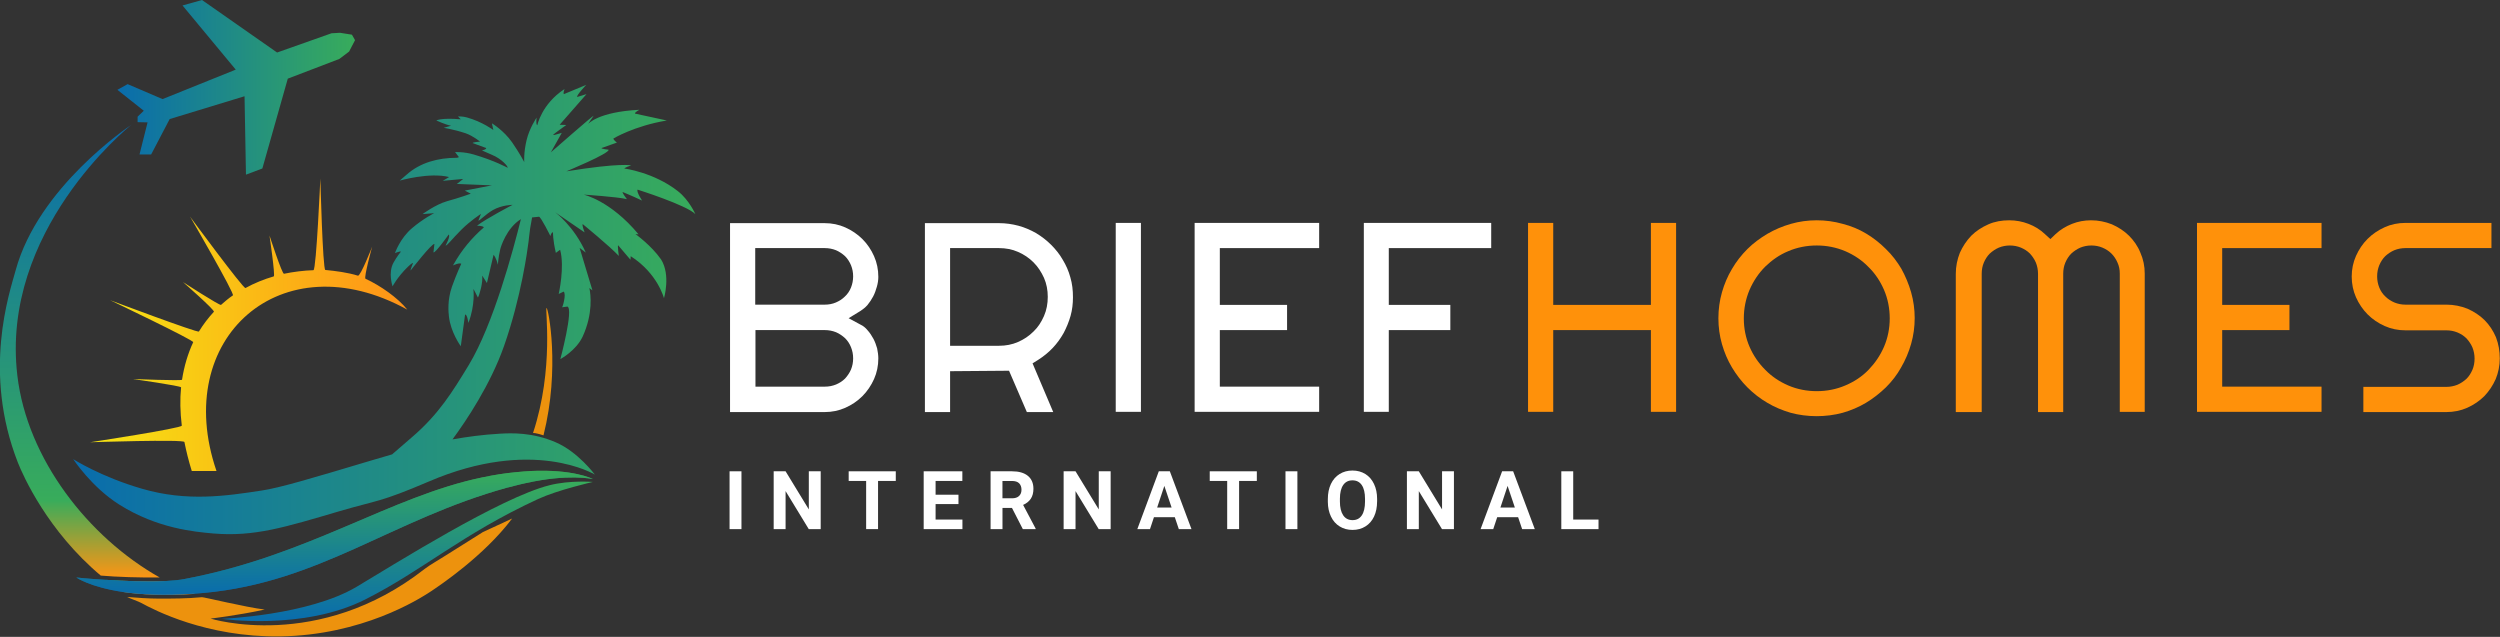 <svg width="1052" height="268" viewBox="0 0 1052 268" fill="none" xmlns="http://www.w3.org/2000/svg">
<rect x="0" y="0" width="1052" height="268" fill="#333333" stroke="none"/>
<g clip-path="url(#clip0_10_63)">
<path d="M68.4 41.7L99.2 29.3L76.8 2.3L85 0L116.6 22.1L139.5 14L143.1 13.8L148.1 14.6L149.4 16.9L146.9 21.7L142.8 24.8L121.1 33.1L110.4 70.9L103.5 73.5L102.9 40.5L71.4 50.1L63.6 65H58.7L62.1 51.5L57.9 51.4V49.1L60.5 46.6L49.4 37.8L53.7 35.4L68.4 41.7Z" fill="url(#paint0_linear_10_63)"/>
<path d="M51.8 249.1C49.3 247.5 46.9 245.7 44.6 244C52.2 244.5 61.8 244.9 69.7 244.5C70.9 245.1 72.4 245.8 74.3 246.7C75 247 75.7 247.3 76.5 247.7C78.2 248.4 80 249.1 82.1 249.9C69.2 250.8 59.3 250.2 51.8 249.1Z" fill="url(#paint1_linear_10_63)"/>
<path d="M67.2 243C37.2 226.1 11.4 193.1 7.3 158C0.1 97.2 53.7 53.8 55.3 52.5C54 53.4 16.1 78.8 6.6 113.7C3.9 123.5 -7.4 156.5 7.5 194.6C9.7 200.2 20.1 223.5 42.4 242.2C49 242.8 59.1 243.1 67.2 243Z" fill="url(#paint2_linear_10_63)"/>
<path d="M203.2 223.9L187.3 233.9C184.7 235.6 181.2 237.5 178.7 239.4C133.9 274.5 88.6 260.3 88.6 260.3C88.6 260.3 99.8 259 111.4 256.5C103.7 255.6 85.6 251.2 85 251.3C78.9 251.9 72 251.9 67 251.9C62.3 251.9 57.3 251.5 53.5 251.2C54.3 251.7 58.6 253.2 59.4 253.7C64.7 256.6 86.8 268.2 117.8 267.8C152.4 267.3 176.2 252.2 181.1 249C185 246.4 203.6 234 215.5 218.2C208.6 221.4 203.2 223.9 203.2 223.9Z" fill="#ED920D"/>
<path d="M230 129.6C229.2 129.6 233.3 154.9 224.3 182.2C225.1 182.1 227.9 182.9 228.7 183.2C235.8 155 230.7 129.6 230 129.6Z" fill="#ED920D"/>
<path opacity="0.68" d="M249.5 201.6C248.9 201.5 239.2 199.3 221.2 203.3C219.7 203.6 218.2 204 216.6 204.4C215.5 204.7 214.5 205 213.4 205.2C164.9 218.6 134.7 245 85.8 249.5C84.5 249.6 83.3 249.7 82 249.8C69.2 250.7 59.2 250.2 51.7 249.1C37.7 247 32.1 243 32.1 243C32.1 243 37.4 243.6 44.6 244C52.2 244.5 61.8 244.9 69.7 244.5C72.8 244.3 75.6 244.1 77.9 243.6C129.8 233.8 164.1 209 202.9 200.9C208.1 199.8 212.8 199.1 217.1 198.7C219.3 198.5 221.4 198.3 223.4 198.2C240.9 197.4 249 201.3 249.5 201.6Z" fill="url(#paint3_linear_10_63)"/>
<path d="M249.5 202.8C249.5 202.8 239.8 202 231.2 204.2C210.5 209.4 166.2 237.3 150.1 246.9C129.8 259 93.3 260.4 93.3 260.4C93.3 260.4 127.6 265.5 153.8 252.2C178.1 239.9 194.2 224.9 226.4 210C234.9 206.1 249.5 202.8 249.5 202.8Z" fill="url(#paint4_linear_10_63)"/>
<path d="M267.4 98.5L268.7 98.6C256.8 84.3 245.6 81.9 245.6 81.9C245.6 81.9 259.7 82.8 263.8 83.8C263.8 83.8 261.7 81.1 262 80.8C262 80.8 265.5 82.2 270.2 84.4C270.2 84.4 267.7 80.7 268.3 79.8C268.3 79.8 288.9 86.3 292.6 90.1C292.6 90.1 290 84.1 285.2 80.4C275.1 72.5 262.7 70.9 262.7 70.9C262.7 70.9 263.1 70.4 265.6 69.6C265.6 69.6 261.3 68.4 238.3 72.1C238.3 72.1 256.5 64.6 256.1 63C256.1 63 253.1 62.7 253.1 62.3L259.6 60C259.6 60 258.2 59 258.1 58.3C258.1 58.3 266.8 53 280.6 50.7L267.2 47.8C267.1 47.1 269.2 46.2 269 46.2C251.4 47.1 247.6 52.2 247.5 52.1L249.8 48.7C249.6 48.5 231.8 64.1 231.8 64.1L236.4 55.9C236.4 55.9 232.9 57 232.8 56.8C232.6 56.5 238.3 52.7 238.3 52.6L235.5 52.5L246.8 39.6L242.9 40.8C242.4 40.2 246.7 35.7 246.7 35.7L237.3 39.6C236.8 39.1 237.7 37.4 237.5 37.5C227.9 43.8 226.1 52.7 226.1 52.7C225.4 52.4 225.8 49.5 225.8 49.5C225.8 49.5 222.8 53.9 221.6 58.9C220.3 64.3 220.6 68.2 220.6 68.2C220.6 68.2 218.8 64.7 215.5 59.9C211.9 54.8 207 51.9 207 51.9L207.6 54.7C207.6 54.7 202.9 51.2 196.4 49.4C194.7 48.9 192.7 49 192.7 49L193.9 50.2C185.5 49.5 183.6 50.7 183.6 50.7C183.6 50.7 187.8 52.6 189.8 52.9L186.7 53.8C186.7 53.8 190.9 54.4 196 56.1C199.1 57.2 202 59.6 202 59.6C202 59.6 198.9 59.8 198.9 60.2L204.6 62.3C204.6 63 202.8 63.3 202.8 63.3C202.8 63.3 205 64.3 206.9 65.1C211.1 66.8 213.9 70.1 213.6 70.6C213.6 70.6 208.2 67.6 199.3 65C195.2 63.8 191.5 64 191.5 64L193.1 66.1C193.1 66.1 192.7 66.4 192.1 66.4C184.4 66.4 176.8 68.4 171.1 73.5L168.2 76C168.2 76 180.7 72.4 189 74.5L186.3 76.1L194.9 75.3C194.9 75.3 192.2 77.5 192.2 77.4L207 78L195.6 80.2L198.1 81.5C198.1 81.5 193.8 83.1 188 84.7C183.2 86.1 177.8 90.1 177.8 90.1L182.7 89.7C182.7 89.7 178.1 92 173.4 96C168.3 100.3 166.2 106.5 166.2 106.5C166.2 106.5 168.4 105.6 168.7 105.9C168.7 105.9 166.9 108.1 165.6 110.5C163.2 114.8 165.2 120.5 165.2 120.5C165.2 120.5 167.1 116.7 171.6 112.3C172.1 111.8 173.5 110.5 173.8 110.7C173.8 110.7 172.6 113.7 172.8 113.8C172.8 113.8 181.9 102.1 182.8 102.7L182.4 106.2C183.2 106.6 188.8 98.7 188.8 98.7C189.7 99.3 187.5 103.3 187.5 103.3C188 103.6 190.2 100.6 194.1 96.7C197.9 92.9 202.4 90 202.4 90L201.3 92.8C201.7 93.1 204 90.4 207.4 88.4C211.3 86.2 215.7 86.2 215.7 86.2C215.7 86.2 204.2 92.2 200.7 95C200.7 95 203.2 94.9 203.6 95.7C198.5 100.1 194.2 105.3 190.9 111.2L190.6 111.7C190.6 111.7 193.4 110.4 194.1 111C194.1 111 192 115.5 190.2 120.6C188.2 126.3 188.7 131.3 188.9 133.1C189.6 139.8 193.9 145.7 193.9 145.7L195.7 132.4C196.6 132.1 197.1 135.9 197.1 135.9C200.1 128.1 199.2 121.6 199.2 121.6C199.3 121.6 201.1 125.2 201.1 125.2C201.8 124.1 203.3 118.7 202.9 116C202.9 115.9 204.9 119.1 204.9 119.1L207.7 107.2C207.7 107.2 208.8 108.4 209.5 111.4C209.5 111.4 209.7 108.2 210.5 104.9C210.7 104 213.1 96 219.2 92.2C216 105.1 207.6 136.6 197.2 153.7C190.5 164.7 184.6 174.4 173.2 184.1C170.1 186.8 167.3 189.2 165 191.2C161.9 192.1 158.9 193 155.8 193.9C130.4 201.5 117.6 205.3 110.2 206.4C94.7 208.8 78.5 211.1 59.9 205.7C42.5 200.7 30.8 193.2 30.8 193.2C30.8 193.2 38.6 205.1 50.3 212.4C66.2 222.4 81.9 223.8 89.9 224.5C107.1 225.9 119.8 221.9 142.9 215.1C158.9 210.4 159.7 211.5 180.5 202.6C224.3 183.8 250.3 199.7 250.3 199.7C250.3 199.7 243.2 190.1 233.8 186.1C224.1 181.9 215.3 182.2 210.3 182.5C203.2 182.9 196.6 183.8 190.4 184.9C196.3 176.9 206.4 161.8 212.1 145.6C219.4 124.8 222 104.9 222.4 101.8C222.6 100.3 222.7 98.7 223.1 96C223.4 94.3 223.7 92.8 223.9 91.5C225.5 91.3 226.8 91.2 226.8 91.2C227.6 91.2 231.6 99.3 231.6 99.3C231.6 99.3 232.1 97.5 232.7 97.8C232.7 97.8 232.6 100.8 233.9 106.4L235.7 105.1C237.7 112.4 235.1 123.7 235.1 123.7L237.2 122.7C238.4 123.8 236.7 129.5 236.5 129.3L238.8 129C241.4 130.2 235.8 151.1 235.8 151.1C235.8 151.1 242.4 147.6 245.2 141.6C249.6 132 248.6 123.8 248 121.2L249.3 122.2L243.9 104.3L246.5 106.3C241.6 95.2 233.6 89.3 233.6 89.3L246 97.8C246 97.8 244.8 94.7 245.2 94.3C245.2 94.3 256.7 103.7 260.4 107.7C260.4 107.7 259.8 103.3 260.1 103.2L265.3 109.3L265.4 107.8C276.8 115.1 279.4 125.5 279.4 125.5C279.4 125.5 282.3 115.8 278.2 109.2C274.1 103.3 267.4 98.5 267.4 98.5Z" fill="url(#paint5_linear_10_63)"/>
<path d="M249.5 201.6C248.9 201.5 239.2 199.3 221.2 203.3C219.7 203.6 218.2 204 216.6 204.4C215.5 204.7 214.5 205 213.4 205.2C164.9 218.6 134.7 245 85.8 249.5C84.5 249.6 83.3 249.7 82 249.8C69.2 250.7 59.2 250.2 51.7 249.1C37.7 247 32.1 243 32.1 243C32.1 243 37.4 243.6 44.6 244C52.2 244.5 61.8 244.9 69.7 244.5C72.8 244.3 75.6 244.1 77.9 243.6C129.8 233.8 164.1 209 202.9 200.9C208.1 199.8 212.8 199.1 217.1 198.7C219.3 198.5 221.4 198.3 223.4 198.2C240.9 197.4 249 201.3 249.5 201.6Z" fill="url(#paint6_linear_10_63)"/>
<path d="M80.7 198.2H91.1C71.9 142.2 118.5 101.1 171.4 130.3C167.4 125.3 160.1 120.2 153.8 117.3C153 116.9 156.6 103.8 156.6 103.8C156.6 103.8 151.7 116.4 150.6 116C146.5 114.7 141.2 114 136.9 113.6C135.8 113.5 134.8 75.1 134.8 75.1C134.8 75.1 133.1 113.6 131.9 113.7C128 113.8 123.3 114.4 119.5 115.2C118.7 115.4 113.4 99.1 113.4 99.1C113.4 99.1 115.9 116.1 115.2 116.3C111.1 117.5 107.1 119.1 103.3 121.2C102.4 121.6 80 91.2 80 91.2C80 91.2 98.9 123.7 98 124.3C96.2 125.5 94.6 126.9 93 128.3C92.5 128.7 77 118.7 77 118.7C77 118.7 90.6 130.6 90 131.2C87.7 133.7 85.6 136.4 83.7 139.5C83.3 140.2 46.3 126.3 46.3 126.3C46.3 126.3 81.7 143.2 81.3 144C79.1 148.7 77.5 154 76.6 159.8C76.5 160.3 56 159.5 56 159.5C56 159.5 76.3 162.4 76.2 163C75.7 168 75.8 173.4 76.5 179.1C76.6 180.2 37.9 186.1 37.9 186.1C37.9 186.1 77.4 184.8 77.6 186C78.4 190 79.4 194 80.7 198.2Z" fill="url(#paint7_linear_10_63)"/>
<path d="M367.5 142.5C366.8 141.2 366 140 365 138.9C364.2 137.9 363.2 137.1 362.1 136.6L357.1 133.9L362 130.9C363.1 130.2 364.1 129.4 365 128.4C365.9 127.3 366.7 126.1 367.4 124.8C368.1 123.5 368.6 122 369 120.6C369.4 119.2 369.6 117.8 369.6 116.5C369.6 113.4 369 110.5 367.8 107.8C366.6 105.1 365 102.7 362.9 100.6C360.9 98.6 358.4 96.9 355.7 95.7C353 94.5 350.1 93.9 347 93.9H307.2V173.4H347C350.1 173.4 353 172.8 355.7 171.6C358.4 170.4 360.8 168.8 362.9 166.7C364.9 164.7 366.6 162.2 367.8 159.5C369 156.8 369.6 153.9 369.6 150.8C369.6 149.5 369.4 148.1 369.1 146.6C368.7 145.2 368.2 143.8 367.5 142.5ZM317.9 104.4H347.1C348.7 104.4 350.3 104.7 351.8 105.3C353.2 105.9 354.5 106.8 355.6 107.8C356.7 108.9 357.5 110.2 358.1 111.6C358.7 113.1 359 114.6 359 116.3C359 117.9 358.7 119.5 358.1 121C357.5 122.5 356.6 123.8 355.5 124.8C354.4 125.9 353.1 126.7 351.7 127.3C350.3 127.9 348.7 128.2 347 128.2H317.8V104.4H317.9ZM358.1 155.5C357.5 156.9 356.6 158.2 355.6 159.3C354.5 160.4 353.2 161.2 351.8 161.8C350.3 162.4 348.8 162.7 347.1 162.7H317.9V138.9H347.1C348.7 138.9 350.3 139.2 351.8 139.8C353.2 140.4 354.5 141.3 355.6 142.3C356.7 143.4 357.5 144.6 358.1 146.1C358.7 147.6 359 149.1 359 150.8C359 152.5 358.7 154 358.1 155.5Z" fill="white"/>
<path d="M450.4 116.7C449.7 114.1 448.6 111.6 447.2 109.3C445.9 107 444.2 104.9 442.3 103C440.4 101.1 438.3 99.5 436 98.1C433.7 96.8 431.2 95.7 428.6 95C426 94.3 423.2 93.9 420.4 93.9H389.2V173.4H399.8V156.2L424.6 156L432.1 173.4H443.2L434.5 152.9L436.9 151.4C439.1 150 441.2 148.3 443 146.4C444.8 144.5 446.3 142.4 447.6 140.1C448.8 137.8 449.8 135.4 450.5 132.9C451.2 130.4 451.5 127.8 451.5 125.1C451.5 122.1 451.2 119.4 450.4 116.7ZM439.3 133C438.2 135.5 436.8 137.7 434.9 139.5C433 141.4 430.9 142.8 428.4 143.9C425.9 145 423.2 145.5 420.4 145.5H399.8V104.4H420.4C423.2 104.4 425.9 104.9 428.4 106C430.9 107.1 433 108.5 434.9 110.4C436.8 112.3 438.2 114.5 439.3 116.9C440.4 119.4 440.9 122.1 440.9 124.9C440.9 127.8 440.4 130.5 439.3 133Z" fill="white"/>
<path d="M480.1 93.8H469.5V173.3H480.1V93.8Z" fill="white"/>
<path d="M513.3 104.4V128.3H541.6V138.9H513.3V162.7H555.1V173.3H502.7V93.8H555.1V104.4H513.3Z" fill="white"/>
<path d="M584.4 104.4V128.3H610.3V138.9H584.4V173.3H573.9V93.8H627.5V104.4H584.4Z" fill="white"/>
<path d="M705.3 93.8V173.3H694.7V138.9H653.6V173.3H643V93.8H653.6V128.3H694.7V93.8H705.3Z" fill="#FF910A"/>
<path d="M804.2 123C803.2 119.5 801.8 116.2 800.1 113.1C798.3 110.1 796.2 107.3 793.6 104.8C791.1 102.3 788.3 100.1 785.3 98.3C782.3 96.5 779 95.1 775.4 94.2C771.9 93.2 768.2 92.7 764.5 92.7C760.7 92.7 757.1 93.2 753.6 94.2C750.1 95.2 746.8 96.6 743.7 98.4C740.7 100.2 737.8 102.3 735.3 104.8C732.8 107.3 730.6 110.1 728.8 113.2C727 116.2 725.6 119.5 724.6 123C723.6 126.5 723.1 130.2 723.1 133.9C723.1 137.7 723.6 141.3 724.6 144.8C725.6 148.3 727 151.6 728.8 154.6C730.6 157.6 732.8 160.5 735.3 163C737.8 165.5 740.6 167.7 743.7 169.5C746.7 171.3 750.1 172.7 753.5 173.7C760.5 175.6 768.4 175.6 775.4 173.7C778.9 172.7 782.2 171.3 785.2 169.5C788.2 167.7 791 165.5 793.6 163C796.1 160.5 798.3 157.7 800 154.6C801.8 151.5 803.2 148.2 804.2 144.7C805.2 141.2 805.7 137.6 805.7 133.8C805.7 130.2 805.2 126.5 804.2 123ZM792.8 145.9C791.2 149.6 789 152.8 786.3 155.6C783.6 158.4 780.3 160.6 776.5 162.2C772.8 163.8 768.7 164.6 764.5 164.6C760.3 164.6 756.2 163.8 752.5 162.2C748.8 160.6 745.5 158.4 742.8 155.6C740 152.8 737.8 149.6 736.2 145.9C734.6 142.2 733.8 138.2 733.8 134C733.8 129.8 734.6 125.8 736.2 122C737.8 118.3 740 115 742.8 112.2C745.6 109.5 748.8 107.2 752.5 105.7C756.2 104.1 760.3 103.3 764.5 103.3C768.7 103.3 772.7 104.1 776.5 105.7C780.2 107.3 783.5 109.5 786.2 112.3C789 115 791.2 118.3 792.8 122C794.4 125.7 795.2 129.8 795.2 134C795.2 138.1 794.4 142.2 792.8 145.9Z" fill="#FF910A"/>
<path d="M902.5 115.1V173.3H892V115.1C892 113.4 891.7 111.9 891 110.4C890.4 109 889.5 107.7 888.5 106.7C887.4 105.6 886.1 104.8 884.7 104.2C881.8 103 878.3 103 875.4 104.2C874 104.8 872.7 105.7 871.6 106.7C870.5 107.8 869.7 109.1 869.1 110.5C868.5 111.9 868.2 113.5 868.2 115.2V173.4H857.6V115.2C857.6 113.6 857.3 112 856.7 110.5C856.1 109.1 855.2 107.8 854.2 106.7C853.1 105.6 851.8 104.8 850.4 104.2C847.5 103 844 103 841.1 104.2C839.7 104.8 838.4 105.7 837.3 106.7C836.2 107.8 835.4 109.1 834.8 110.5C834.2 111.9 833.9 113.5 833.9 115.2V173.4H823V115.2C823 112.1 823.6 109.2 824.7 106.4C825.9 103.7 827.5 101.3 829.5 99.2C831.5 97.2 834 95.6 836.7 94.4C839.4 93.2 842.4 92.7 845.5 92.7C848.3 92.7 851 93.2 853.6 94.2C856.2 95.2 858.5 96.6 860.5 98.5L862.8 100.6L865 98.5C867 96.6 869.4 95.2 871.9 94.2C874.4 93.2 877.1 92.7 879.9 92.7C883 92.7 885.9 93.3 888.7 94.4C891.4 95.6 893.9 97.2 895.9 99.2C897.9 101.2 899.6 103.6 900.7 106.4C901.9 109.1 902.5 112 902.5 115.1Z" fill="#FF910A"/>
<path d="M935.1 104.4V128.3H963.4V138.9H935.1V162.7H976.9V173.3H924.5V93.8H976.9V104.4H935.1Z" fill="#FF910A"/>
<path d="M1051.9 150.8C1051.9 153.9 1051.3 156.8 1050.2 159.5C1049 162.2 1047.4 164.6 1045.4 166.7C1043.4 168.7 1040.9 170.4 1038.2 171.6C1035.5 172.8 1032.5 173.4 1029.4 173.4H994.5V162.8H1029.4C1031 162.8 1032.6 162.5 1034.1 161.9C1035.5 161.3 1036.8 160.4 1037.9 159.4C1039 158.3 1039.8 157 1040.4 155.6C1041 154.2 1041.3 152.6 1041.3 150.9C1041.3 149.3 1041 147.7 1040.4 146.2C1039.8 144.8 1038.9 143.5 1037.9 142.4C1036.8 141.3 1035.5 140.5 1034.1 139.9C1032.6 139.3 1031.1 139 1029.4 139H1012.2C1009.1 139 1006.2 138.4 1003.5 137.2C1000.8 136 998.4 134.4 996.3 132.3C994.3 130.3 992.6 127.8 991.4 125.1C990.2 122.4 989.6 119.4 989.6 116.4C989.6 113.3 990.2 110.4 991.4 107.7C992.6 105 994.2 102.6 996.3 100.5C998.3 98.5 1000.8 96.8 1003.5 95.6C1006.2 94.4 1009.1 93.8 1012.2 93.8H1048.4V104.4H1012.2C1010.6 104.4 1009 104.7 1007.5 105.3C1006.1 105.9 1004.8 106.8 1003.7 107.8C1002.6 108.9 1001.8 110.2 1001.2 111.6C1000.6 113.1 1000.3 114.6 1000.3 116.3C1000.3 117.9 1000.6 119.5 1001.2 121C1001.8 122.5 1002.7 123.8 1003.8 124.8C1004.9 125.9 1006.2 126.7 1007.6 127.3C1009.1 127.9 1010.6 128.2 1012.3 128.2H1029.5C1032.6 128.2 1035.5 128.8 1038.3 129.9C1041 131.1 1043.5 132.7 1045.5 134.7C1047.5 136.7 1049.1 139.1 1050.3 141.9C1051.4 144.8 1051.9 147.7 1051.9 150.8Z" fill="#FF910A"/>
<path fill-rule="evenodd" clip-rule="evenodd" d="M579.478 211.042C579.478 213.438 579.056 215.538 578.212 217.34C577.368 219.143 576.158 220.535 574.572 221.517C572.997 222.498 571.195 222.989 569.152 222.989C567.11 222.989 565.341 222.509 563.755 221.539C562.169 220.57 560.948 219.189 560.081 217.386C559.214 215.583 558.769 213.518 558.757 211.179V209.981C558.757 207.585 559.191 205.474 560.047 203.66C560.914 201.834 562.135 200.442 563.709 199.461C565.284 198.491 567.087 198 569.118 198C571.149 198 572.952 198.491 574.526 199.461C576.101 200.43 577.322 201.834 578.189 203.66C579.056 205.485 579.49 207.585 579.49 209.969V211.053L579.478 211.042ZM574.401 209.935C574.401 207.379 573.944 205.451 573.032 204.116C572.119 202.792 570.818 202.131 569.118 202.131C567.418 202.131 566.14 202.781 565.227 204.093C564.314 205.405 563.846 207.322 563.835 209.844V211.031C563.835 213.518 564.291 215.446 565.204 216.816C566.117 218.185 567.429 218.869 569.152 218.869C570.875 218.869 572.13 218.208 573.032 216.884C573.933 215.56 574.389 213.644 574.401 211.11V209.935Z" fill="white"/>
<path d="M312.009 222.658H307V198.32H312.009V222.658Z" fill="white"/>
<path d="M345.339 222.658H340.329L330.574 206.649V222.658H325.564V198.32H330.574L340.352 214.362V198.32H345.35V222.646L345.339 222.658Z" fill="white"/>
<path d="M369.483 202.382H376.945V198.32H357.125V202.382H364.474V222.646H369.483V202.382Z" fill="white"/>
<path d="M403.325 212.115H393.695V218.63H404.991V222.658H388.686V198.32H404.957V202.382H393.695V208.178H403.325V212.115Z" fill="white"/>
<path fill-rule="evenodd" clip-rule="evenodd" d="M421.845 213.746H425.838V213.735L430.402 222.646H435.788V222.407L430.528 212.468C431.988 211.818 433.072 210.928 433.791 209.821C434.51 208.714 434.864 207.334 434.864 205.668C434.864 203.329 434.088 201.514 432.525 200.237C430.961 198.959 428.748 198.32 425.872 198.32H416.835V222.658H421.845V213.746ZM425.884 209.684H421.845L421.833 209.696V202.393H425.861C427.207 202.393 428.212 202.724 428.862 203.374C429.512 204.025 429.843 204.949 429.843 206.079C429.843 207.208 429.489 208.087 428.805 208.726C428.12 209.365 427.139 209.684 425.884 209.684Z" fill="white"/>
<path d="M467.349 222.658H462.34L452.584 206.649V222.658H447.575V198.32H452.584L462.363 214.362V198.32H467.361V222.646L467.349 222.658Z" fill="white"/>
<path fill-rule="evenodd" clip-rule="evenodd" d="M485.582 217.637H494.357L496.046 222.646H501.374L492.269 198.32H487.625L478.588 222.646H483.917L485.582 217.637ZM493.011 213.575H486.929L489.953 204.47L493.011 213.575Z" fill="white"/>
<path d="M521.411 202.382V222.646H516.402V202.382H509.054V198.32H528.873V202.382H521.411Z" fill="white"/>
<path d="M540.934 222.658H545.943V198.32H540.934V222.658Z" fill="white"/>
<path d="M606.794 222.658H611.803L611.815 222.646V198.32H606.817V214.362L597.038 198.32H592.029V222.658H597.038V206.649L606.794 222.658Z" fill="white"/>
<path fill-rule="evenodd" clip-rule="evenodd" d="M630.026 217.637L628.36 222.646H623.032L632.092 198.32H636.736L645.841 222.646H640.512L638.824 217.637H630.026ZM631.373 213.575H637.454L634.396 204.47L631.373 213.575Z" fill="white"/>
<path d="M672.655 218.63H662.009V198.32H657V222.658H672.655V218.63Z" fill="white"/>
</g>
<defs>
<linearGradient id="paint0_linear_10_63" x1="49.421" y1="36.727" x2="149.372" y2="36.727" gradientUnits="userSpaceOnUse">
<stop offset="2.23767e-07" stop-color="#096CAD"/>
<stop offset="1" stop-color="#38AC5B"/>
</linearGradient>
<linearGradient id="paint1_linear_10_63" x1="44.61" y1="247.165" x2="82.06" y2="247.165" gradientUnits="userSpaceOnUse">
<stop stop-color="#096CAD"/>
<stop offset="0.106" stop-color="#38AC5B"/>
<stop offset="0.252" stop-color="#F49617"/>
<stop offset="1" stop-color="#FC9514"/>
</linearGradient>
<linearGradient id="paint2_linear_10_63" x1="33.613" y1="52.49" x2="33.613" y2="243.039" gradientUnits="userSpaceOnUse">
<stop stop-color="#096CAD"/>
<stop offset="0.829" stop-color="#38AC5B"/>
<stop offset="1" stop-color="#FC9514"/>
</linearGradient>
<linearGradient id="paint3_linear_10_63" x1="140.799" y1="250.32" x2="140.799" y2="198.157" gradientUnits="userSpaceOnUse">
<stop stop-color="#096CAD"/>
<stop offset="1" stop-color="#38AC5B"/>
</linearGradient>
<linearGradient id="paint4_linear_10_63" x1="171.443" y1="261.383" x2="171.443" y2="202.713" gradientUnits="userSpaceOnUse">
<stop stop-color="#096CAD"/>
<stop offset="1" stop-color="#38AC5B"/>
</linearGradient>
<linearGradient id="paint5_linear_10_63" x1="30.303" y1="130.42" x2="292.577" y2="130.42" gradientUnits="userSpaceOnUse">
<stop stop-color="#096CAD"/>
<stop offset="1" stop-color="#38AC5B"/>
</linearGradient>
<linearGradient id="paint6_linear_10_63" x1="140.8" y1="250.32" x2="140.8" y2="198.157" gradientUnits="userSpaceOnUse">
<stop stop-color="#096CAD"/>
<stop offset="1" stop-color="#38AC5B"/>
</linearGradient>
<linearGradient id="paint7_linear_10_63" x1="37.971" y1="136.638" x2="171.443" y2="136.638" gradientUnits="userSpaceOnUse">
<stop offset="1.12949e-06" stop-color="#F6E513"/>
<stop offset="1" stop-color="#FF9217"/>
</linearGradient>
<clipPath id="clip0_10_63">
<rect width="1051.9" height="267.8" fill="white"/>
</clipPath>
</defs>
</svg>
